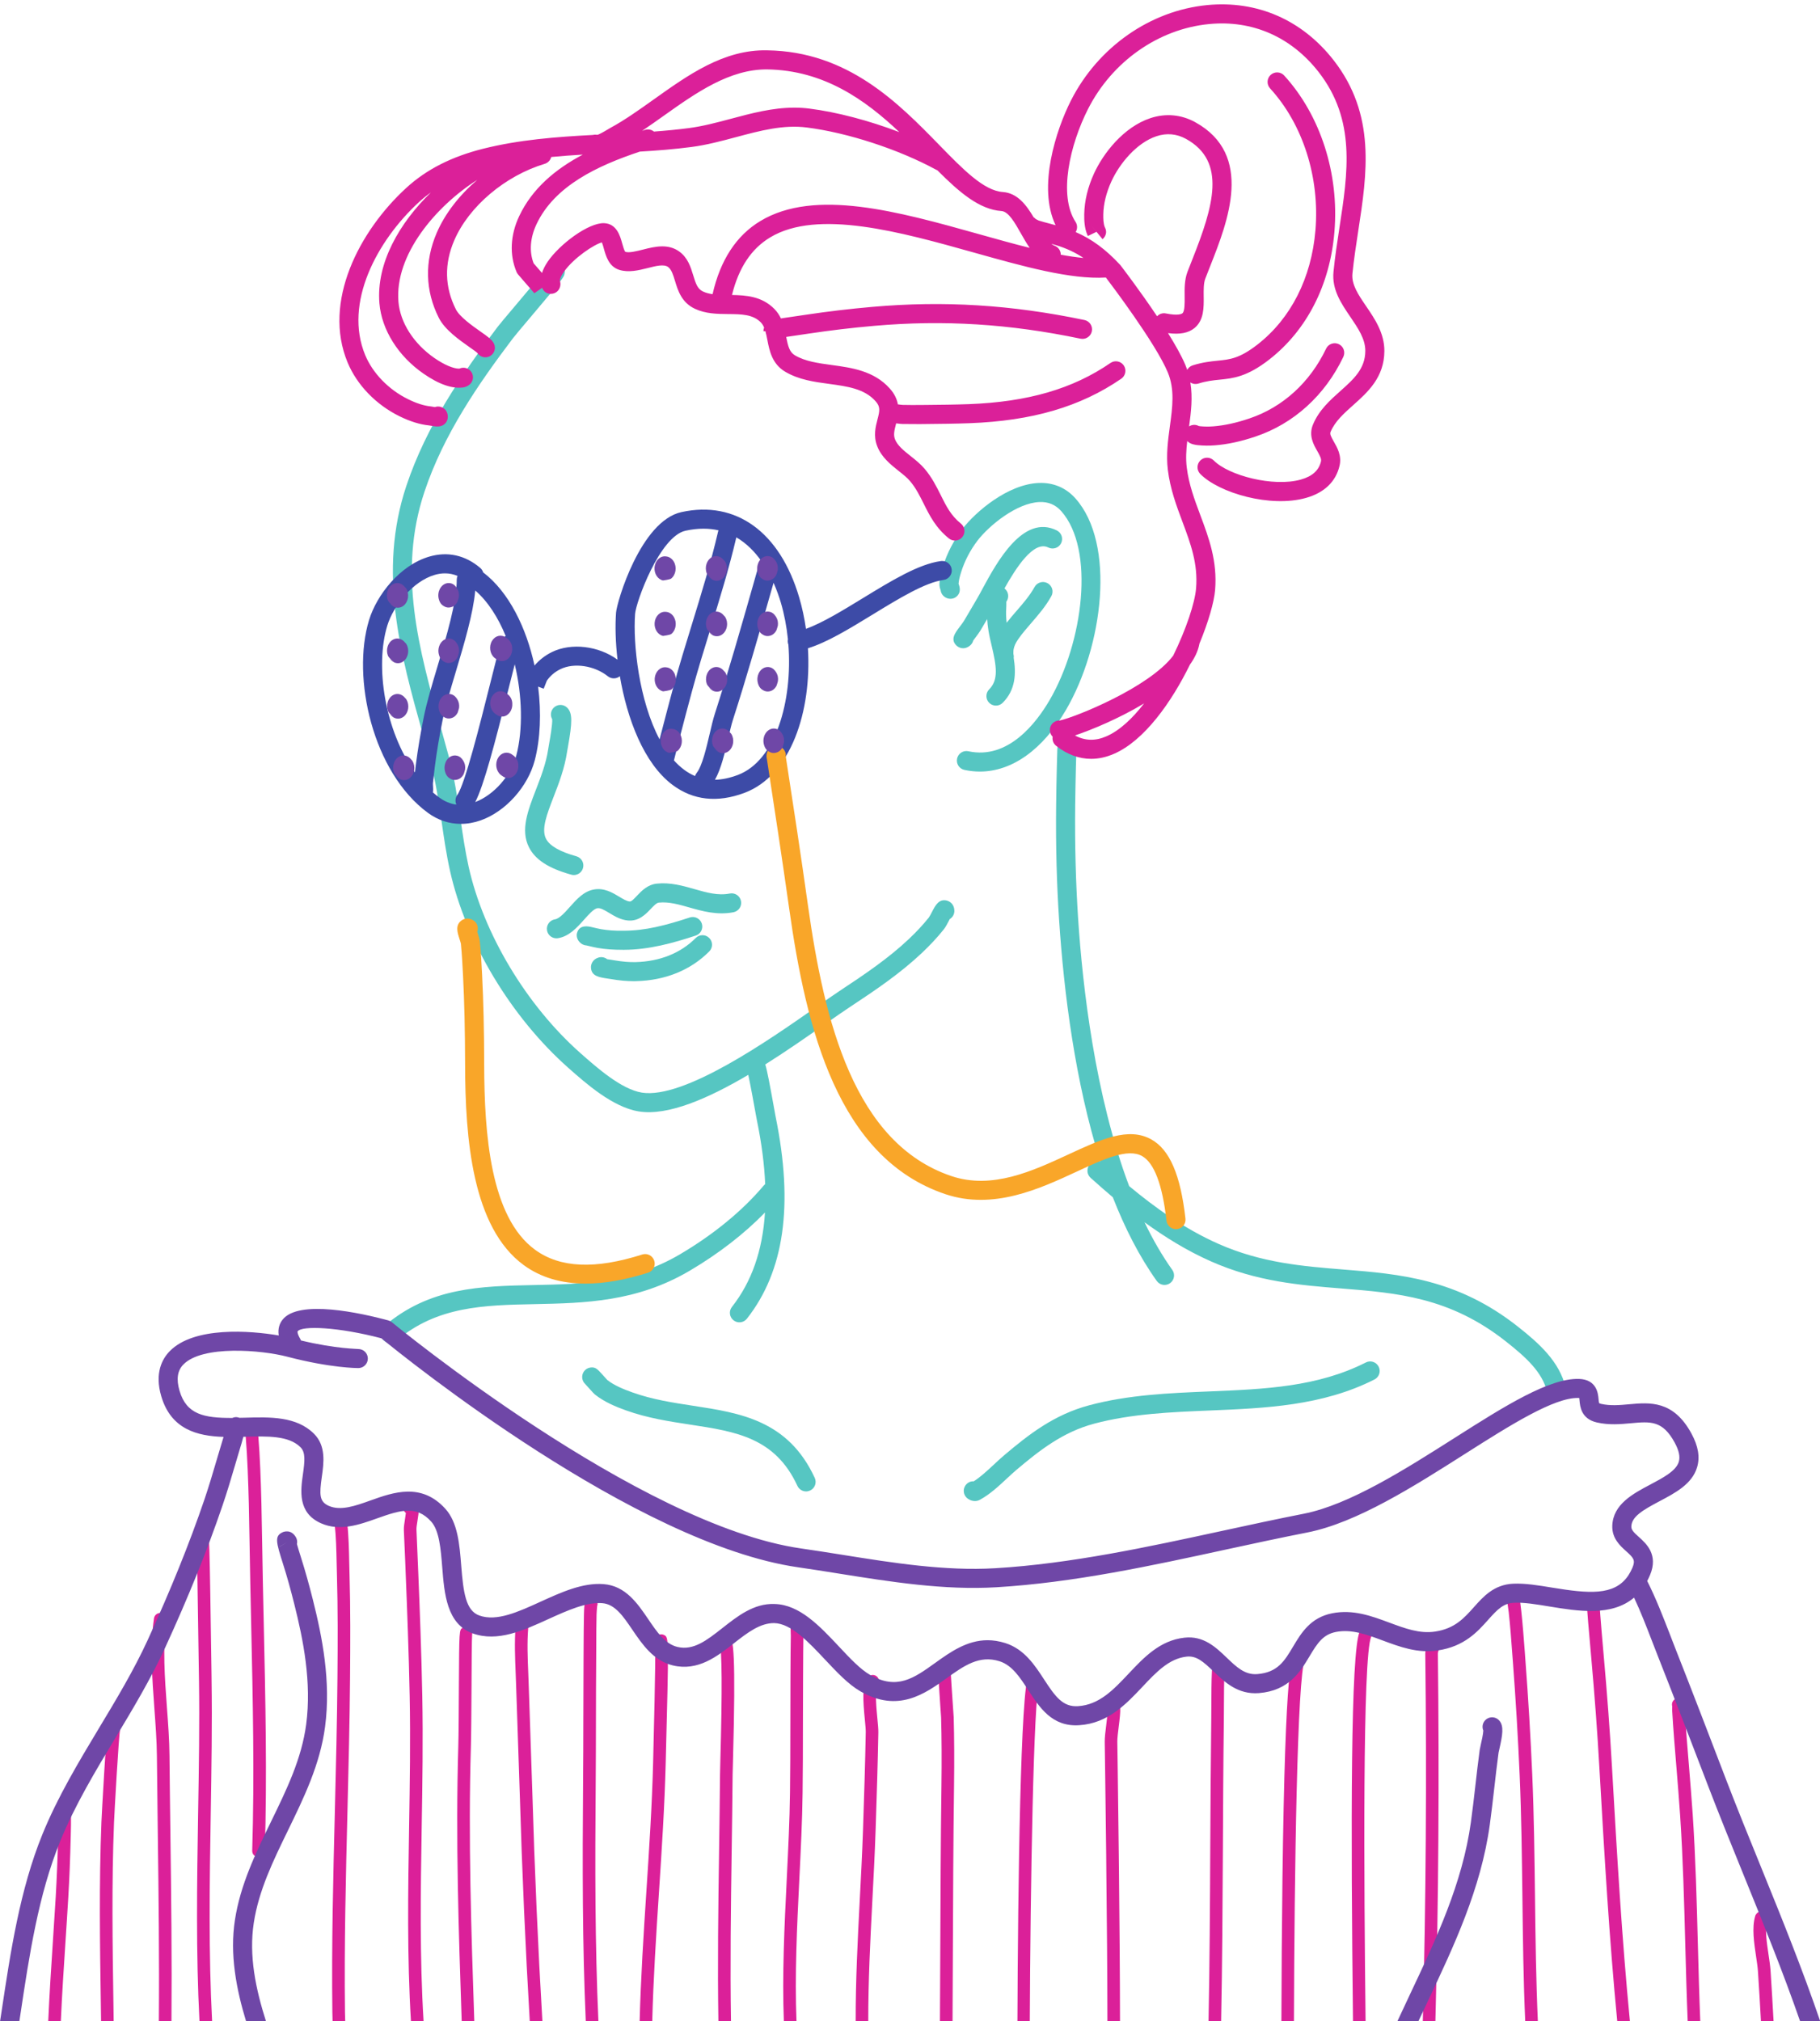 <?xml version="1.0" encoding="UTF-8"?><svg xmlns="http://www.w3.org/2000/svg" xmlns:xlink="http://www.w3.org/1999/xlink" height="232.0" preserveAspectRatio="xMidYMid meet" version="1.0" viewBox="0.0 -0.5 208.9 232.0" width="208.9" zoomAndPan="magnify"><defs><clipPath id="a"><path d="M 5 162 L 204 162 L 204 231.539 L 5 231.539 Z M 5 162"/></clipPath><clipPath id="b"><path d="M 0 149 L 208.941 149 L 208.941 231.539 L 0 231.539 Z M 0 149"/></clipPath></defs><g><g id="change1_1"><path d="M 114.312 80.488 C 114.031 80.488 113.754 80.383 113.539 80.168 C 113.113 79.742 113.113 79.047 113.539 78.621 C 114.645 77.516 114.367 75.918 113.82 73.605 C 113.68 73.02 113.539 72.41 113.449 71.836 C 113.379 71.387 113.332 70.965 113.309 70.555 C 113.047 71.004 112.789 71.449 112.52 71.891 C 112.395 72.102 112.133 72.453 111.887 72.777 C 111.824 72.863 111.762 72.945 111.707 73.02 C 111.652 73.242 111.523 73.449 111.328 73.605 C 110.66 74.137 110.043 73.848 109.781 73.594 C 109.062 72.895 109.609 72.164 110.141 71.461 C 110.332 71.203 110.547 70.93 110.645 70.762 C 110.941 70.27 111.227 69.777 111.516 69.285 C 111.738 68.902 111.961 68.52 112.188 68.137 C 112.352 67.859 112.551 67.492 112.777 67.066 C 114.406 64.055 117.441 58.449 121.305 60.383 C 121.844 60.652 122.062 61.309 121.793 61.852 C 121.523 62.391 120.867 62.609 120.324 62.34 C 118.641 61.496 116.594 64.715 115.297 67.031 C 115.352 67.078 115.406 67.133 115.457 67.195 C 115.797 67.59 115.805 68.16 115.508 68.562 C 115.508 68.629 115.508 68.699 115.508 68.766 C 115.508 68.969 115.508 69.156 115.496 69.289 C 115.457 69.809 115.473 70.363 115.543 70.98 C 115.93 70.48 116.332 70.016 116.727 69.562 C 117.488 68.684 118.203 67.855 118.754 66.863 C 119.051 66.336 119.715 66.145 120.242 66.438 C 120.773 66.73 120.965 67.395 120.672 67.926 C 120.008 69.117 119.18 70.07 118.379 70.996 C 117.844 71.613 117.34 72.195 116.887 72.84 C 116.582 73.27 116.402 73.664 116.336 74.051 C 116.32 74.133 116.316 74.359 116.316 74.539 C 116.359 74.688 116.375 74.844 116.352 75.008 C 116.637 76.785 116.586 78.672 115.086 80.168 C 114.875 80.383 114.594 80.488 114.312 80.488 Z M 112.461 88.059 C 111.875 88.059 111.285 87.992 110.695 87.867 C 110.102 87.738 109.727 87.156 109.855 86.566 C 109.984 85.977 110.562 85.598 111.156 85.727 C 115.715 86.715 118.949 82.473 120.473 79.859 C 124.332 73.242 125.719 62.555 121.801 58.156 C 121.145 57.422 120.328 57.086 119.32 57.121 C 116.691 57.223 113.516 59.828 112.195 61.555 C 111.355 62.66 110.719 63.887 110.309 65.195 C 110.195 65.562 110.059 66.031 110.023 66.496 C 110.035 66.535 110.051 66.578 110.062 66.613 C 110.41 67.57 109.801 67.992 109.605 68.102 C 109.133 68.359 108.516 68.211 108.184 67.781 C 108.059 67.617 107.988 67.43 107.965 67.242 C 107.875 66.973 107.816 66.754 107.828 66.516 C 107.863 65.758 108.055 65.062 108.223 64.535 C 108.711 62.984 109.461 61.535 110.453 60.23 C 111.961 58.254 115.676 55.07 119.238 54.934 C 120.891 54.867 122.348 55.48 123.434 56.699 C 128.094 61.926 126.609 73.684 122.363 80.965 C 119.688 85.555 116.152 88.059 112.461 88.059 Z M 44.797 153.641 C 44.488 153.641 44.18 153.512 43.965 153.258 C 43.57 152.797 43.625 152.109 44.086 151.715 C 49.312 147.242 55.145 147.121 61.316 146.992 C 66.789 146.883 72.449 146.766 78.047 143.465 C 81.887 141.203 85.203 138.484 87.637 135.598 C 87.695 135.527 87.758 135.469 87.828 135.418 C 87.734 133.172 87.422 130.746 86.887 128.133 C 86.863 128.027 86.805 127.703 86.723 127.254 C 86.562 126.363 86.141 124.027 85.887 122.867 C 81.348 125.547 76.688 127.609 73.324 127.066 C 70.34 126.586 67.273 123.871 65.242 122.074 C 58.652 116.238 53.473 107.602 51.656 99.469 C 51.234 97.578 50.957 95.66 50.688 93.809 C 50.355 91.523 50.012 89.16 49.398 86.898 C 49.113 85.844 48.82 84.797 48.527 83.746 C 45.977 74.609 43.34 65.164 46.641 55.266 C 48.938 48.367 53.035 42.418 57.117 37.016 C 57.355 36.703 58.051 35.879 59.164 34.562 C 60.383 33.117 62.406 30.727 62.734 30.234 C 62.941 29.781 63.441 29.516 63.953 29.625 C 64.543 29.75 64.922 30.332 64.797 30.922 C 64.715 31.316 64.695 31.41 60.836 35.973 C 59.93 37.043 59.078 38.055 58.863 38.34 C 54.895 43.59 50.914 49.359 48.715 55.957 C 45.629 65.219 48.059 73.934 50.637 83.156 C 50.93 84.211 51.227 85.266 51.512 86.328 C 52.16 88.715 52.512 91.145 52.852 93.492 C 53.117 95.309 53.391 97.184 53.793 98.992 C 55.512 106.695 60.43 114.891 66.629 120.379 C 68.535 122.062 71.316 124.523 73.672 124.906 C 78.527 125.672 88.27 118.871 93.5 115.211 C 94.602 114.445 95.566 113.77 96.344 113.254 C 99.332 111.281 101.996 109.473 104.332 107.266 C 105.219 106.426 105.965 105.621 106.613 104.809 C 106.691 104.711 106.879 104.352 106.988 104.137 C 107.371 103.402 107.77 102.645 108.672 102.863 C 109.074 102.965 109.543 103.332 109.543 104.055 C 109.543 104.453 109.328 104.801 109.008 104.992 C 108.984 105.043 108.961 105.094 108.934 105.145 C 108.727 105.539 108.535 105.91 108.324 106.172 C 107.613 107.066 106.797 107.945 105.836 108.855 C 103.371 111.184 100.625 113.055 97.551 115.082 C 96.785 115.586 95.836 116.25 94.758 117.004 C 92.711 118.438 90.328 120.105 87.84 121.672 C 88.066 122.414 88.336 123.863 88.879 126.863 C 88.957 127.289 89.012 127.594 89.031 127.695 C 91.098 137.824 90.02 145.398 85.73 150.855 C 85.359 151.328 84.672 151.414 84.195 151.039 C 83.719 150.668 83.637 149.977 84.012 149.504 C 86.273 146.625 87.531 143.039 87.805 138.668 C 85.422 141.117 82.469 143.402 79.16 145.352 C 73.066 148.941 67.117 149.062 61.363 149.184 C 55.59 149.301 50.141 149.414 45.508 153.379 C 45.301 153.555 45.047 153.641 44.797 153.641 Z M 178.648 160.133 C 178.152 160.133 177.703 159.793 177.586 159.289 C 177.035 156.941 175.043 155.203 172.871 153.484 C 166.43 148.387 160.383 147.902 153.977 147.387 C 149.203 147.004 144.262 146.609 138.988 144.273 C 136.223 143.051 133.672 141.461 131.371 139.789 C 132.316 141.754 133.375 143.598 134.555 145.254 C 134.906 145.742 134.793 146.426 134.301 146.777 C 133.809 147.129 133.125 147.016 132.773 146.523 C 130.77 143.719 129.109 140.445 127.73 136.918 C 126.883 136.203 126.09 135.5 125.348 134.836 C 124.48 134.172 124.93 133.367 124.98 133.277 C 125.254 132.824 125.805 132.637 126.289 132.809 C 123.398 123.672 122.113 113.418 121.566 105.121 C 121.285 100.898 121.172 96.461 121.223 91.926 C 121.238 90.438 121.266 88.949 121.305 87.461 L 121.344 86.086 C 121.352 85.738 121.359 85.43 121.387 85.164 C 121.383 85.148 121.383 85.133 121.383 85.113 L 121.391 85.113 C 121.469 84.363 121.684 83.961 122.449 83.941 C 123.027 83.945 123.523 84.379 123.566 84.965 C 123.57 85.031 123.566 85.098 123.562 85.16 C 123.547 85.492 123.504 87.168 123.492 87.516 C 123.457 88.996 123.426 90.473 123.41 91.949 C 123.359 96.43 123.477 100.812 123.75 104.977 C 124.262 112.695 125.676 125.23 129.605 135.637 C 132.555 138.094 135.969 140.547 139.871 142.273 C 144.809 144.457 149.559 144.836 154.152 145.207 C 160.602 145.723 167.266 146.258 174.23 151.77 C 176.617 153.656 179.008 155.758 179.715 158.793 C 179.852 159.379 179.488 159.969 178.898 160.105 C 178.816 160.125 178.73 160.133 178.648 160.133 Z M 92.523 170.68 C 92.109 170.68 91.715 170.441 91.527 170.043 C 88.973 164.504 84.465 163.812 79.246 163.016 C 76.828 162.648 74.328 162.266 71.852 161.379 C 70.715 160.973 69.406 160.441 68.293 159.562 C 68.188 159.477 68.105 159.391 67.469 158.684 C 67.332 158.527 67.211 158.395 67.156 158.336 C 66.992 158.176 66.875 157.965 66.836 157.723 C 66.738 157.129 67.141 156.562 67.734 156.465 C 68.336 156.367 68.59 156.652 69.102 157.223 C 69.34 157.484 69.625 157.809 69.719 157.902 C 70.516 158.527 71.621 158.973 72.59 159.316 C 74.867 160.133 77.262 160.5 79.578 160.852 C 84.93 161.672 90.469 162.516 93.516 169.125 C 93.77 169.676 93.531 170.324 92.98 170.578 C 92.832 170.645 92.676 170.68 92.523 170.68 Z M 111.902 171.785 C 111.488 171.785 111.121 171.574 110.934 171.387 C 110.598 171.043 110.52 170.512 110.754 170.09 C 110.953 169.723 111.352 169.488 111.762 169.52 C 112.539 169.031 113.301 168.316 114.047 167.625 C 114.445 167.25 114.844 166.883 115.238 166.547 C 118.094 164.129 120.988 161.871 125.004 160.797 C 129.52 159.586 134.234 159.391 138.793 159.203 C 145.184 158.941 151.223 158.691 156.773 155.879 C 157.312 155.605 157.969 155.82 158.242 156.359 C 158.516 156.898 158.301 157.559 157.762 157.832 C 151.789 160.859 145.227 161.129 138.883 161.391 C 134.441 161.574 129.852 161.762 125.566 162.91 C 121.992 163.867 119.312 165.969 116.652 168.219 C 116.285 168.531 115.914 168.875 115.539 169.227 C 114.586 170.113 113.602 171.031 112.449 171.652 C 112.266 171.746 112.082 171.785 111.902 171.785" fill="#56c6c2"/></g><g id="change2_2"><path d="M 91.18 11.855 C 91.742 11.855 92.305 11.887 92.879 11.961 C 96.074 12.363 99.777 13.348 103.227 14.664 C 99.363 11.012 94.594 7.551 88.023 7.465 C 83.762 7.445 79.938 10.117 76.258 12.734 C 75.418 13.332 74.562 13.938 73.703 14.516 C 73.816 14.477 73.93 14.441 74.043 14.406 C 74.406 14.293 74.785 14.379 75.059 14.602 C 76.414 14.5 77.762 14.375 79.086 14.199 C 80.676 13.992 82.238 13.574 83.895 13.133 C 86.25 12.504 88.668 11.855 91.18 11.855 Z M 121.754 28.734 C 122.664 28.902 123.539 29.031 124.363 29.109 C 123.41 28.469 122.402 28.004 121.242 27.648 C 121.055 27.59 120.863 27.535 120.672 27.484 C 120.793 27.578 120.91 27.652 121.031 27.695 C 121.48 27.855 121.758 28.281 121.754 28.734 Z M 76.016 27.777 C 76.68 27.777 77.348 27.926 77.957 28.363 C 78.953 29.082 79.277 30.152 79.566 31.094 C 79.867 32.09 80.07 32.664 80.688 32.957 C 81.02 33.113 81.391 33.207 81.789 33.266 C 82.672 29.355 84.516 26.531 87.273 24.871 C 93.535 21.094 103.117 23.781 112.379 26.379 C 114.375 26.938 116.328 27.488 118.188 27.949 C 117.828 27.434 117.504 26.863 117.184 26.301 C 116.484 25.059 115.758 23.777 114.949 23.723 C 112.398 23.543 110.105 21.566 107.598 19.051 C 107.551 19.031 107.504 19.012 107.457 18.984 C 103.117 16.629 97.289 14.727 92.602 14.133 C 89.906 13.789 87.262 14.496 84.461 15.246 C 82.809 15.688 81.102 16.145 79.371 16.371 C 77.406 16.629 75.414 16.785 73.438 16.902 C 68.594 18.516 63.652 20.828 61.578 25.238 C 60.844 26.797 60.73 28.383 61.25 29.723 C 61.387 29.883 61.648 30.18 61.926 30.5 C 62.027 30.617 62.121 30.727 62.211 30.828 C 62.344 30.414 62.562 29.977 62.871 29.523 C 64.242 27.52 67.547 25.051 69.336 25.113 C 70.789 25.172 71.18 26.59 71.414 27.434 C 71.504 27.754 71.652 28.293 71.777 28.406 C 72.227 28.543 73.027 28.34 73.805 28.145 C 74.484 27.973 75.25 27.777 76.016 27.777 Z M 123.383 83.914 C 124.535 84.535 125.723 84.566 126.984 84.016 C 128.504 83.359 129.98 81.969 131.32 80.234 C 128.473 81.953 125.332 83.258 123.383 83.914 Z M 125.242 86.598 C 123.844 86.598 122.488 86.098 121.227 85.105 C 120.898 84.848 120.758 84.441 120.824 84.059 C 120.637 83.867 120.516 83.617 120.504 83.344 C 120.473 82.738 120.934 82.227 121.539 82.195 C 121.574 82.191 121.613 82.191 121.648 82.195 C 123.34 81.84 131.852 78.449 134.66 74.754 C 136.16 71.691 137.148 68.684 137.285 67.039 C 137.523 64.207 136.652 61.875 135.727 59.402 C 135.031 57.543 134.312 55.621 134.043 53.41 C 133.836 51.691 134.062 50.023 134.281 48.414 C 134.578 46.238 134.855 44.188 134.035 42.23 C 132.633 38.879 127.488 32.086 126.934 31.355 C 122.871 31.594 117.48 30.086 111.789 28.488 C 103.379 26.129 93.848 23.461 88.402 26.746 C 86.23 28.055 84.793 30.223 84.016 33.359 C 85.656 33.387 87.453 33.512 88.879 34.957 C 89.211 35.297 89.453 35.664 89.637 36.051 C 89.719 36.035 89.805 36.02 89.895 36.008 L 90.91 35.859 C 91.422 35.785 91.938 35.711 92.449 35.633 C 94.965 35.254 97.555 34.945 100.156 34.719 C 108.363 34 116.09 34.48 124.473 36.23 C 125.066 36.355 125.445 36.934 125.32 37.527 C 125.199 38.117 124.617 38.496 124.027 38.375 C 115.859 36.668 108.336 36.199 100.348 36.898 C 97.793 37.121 95.246 37.426 92.777 37.797 C 92.262 37.875 91.742 37.949 91.223 38.027 L 90.238 38.172 C 90.449 39.234 90.617 39.91 91.234 40.277 C 92.414 40.98 93.906 41.184 95.488 41.398 C 97.746 41.707 100.301 42.055 102.117 44.078 C 102.684 44.707 102.953 45.324 103.059 45.91 C 103.117 45.918 103.176 45.926 103.234 45.934 C 103.379 45.949 103.52 45.973 103.613 45.973 C 104.254 45.984 104.891 45.992 105.531 45.984 L 106.258 45.977 C 107.879 45.965 109.559 45.945 111.199 45.887 C 117.973 45.633 123.141 44.133 127.461 41.16 C 127.961 40.816 128.641 40.945 128.984 41.441 C 129.324 41.941 129.199 42.621 128.703 42.965 C 124.023 46.18 118.484 47.805 111.281 48.074 C 109.609 48.137 107.914 48.152 106.277 48.168 L 105.555 48.176 C 104.891 48.18 104.23 48.176 103.566 48.164 C 103.422 48.16 103.188 48.133 102.953 48.102 C 102.922 48.098 102.891 48.094 102.863 48.09 C 102.855 48.121 102.844 48.156 102.836 48.188 C 102.645 48.93 102.535 49.406 102.723 49.906 C 103 50.633 103.738 51.223 104.52 51.844 C 105.082 52.289 105.66 52.754 106.137 53.316 C 106.973 54.309 107.484 55.336 107.977 56.324 C 108.605 57.586 109.148 58.68 110.293 59.598 C 110.762 59.973 110.84 60.664 110.461 61.137 C 110.086 61.605 109.395 61.684 108.922 61.305 C 107.402 60.086 106.699 58.668 106.016 57.301 C 105.559 56.387 105.129 55.52 104.461 54.727 C 104.129 54.328 103.656 53.953 103.156 53.559 C 102.223 52.812 101.164 51.973 100.676 50.684 C 100.23 49.508 100.504 48.469 100.719 47.637 C 100.984 46.621 101.066 46.184 100.488 45.539 C 99.211 44.113 97.258 43.848 95.195 43.566 C 93.465 43.336 91.68 43.09 90.117 42.16 C 88.613 41.266 88.316 39.742 88.078 38.52 C 88.008 38.16 87.941 37.82 87.852 37.516 L 87.625 37.512 C 87.625 37.363 87.652 37.227 87.707 37.102 C 87.609 36.867 87.484 36.664 87.32 36.496 C 86.41 35.574 85.105 35.559 83.594 35.547 C 82.316 35.535 80.988 35.52 79.754 34.938 C 78.227 34.219 77.809 32.84 77.473 31.73 C 77.258 31.031 77.074 30.426 76.68 30.141 C 76.199 29.797 75.297 30.023 74.344 30.266 C 73.316 30.523 72.152 30.816 71.066 30.469 C 69.879 30.086 69.547 28.891 69.305 28.02 C 69.246 27.805 69.164 27.508 69.086 27.324 C 68.227 27.535 65.859 29.082 64.719 30.707 C 64.27 31.344 64.246 31.676 64.266 31.73 C 64.457 32.289 64.191 32.934 63.641 33.148 C 63.094 33.359 62.492 33.145 62.258 32.605 C 62.25 32.582 62.242 32.562 62.23 32.539 L 61.262 32.012 L 62.223 32.535 L 61.328 33.16 C 61.215 33.012 60.719 32.445 60.277 31.941 C 59.371 30.902 59.371 30.902 59.293 30.719 C 58.461 28.762 58.566 26.484 59.594 24.305 C 61.109 21.098 63.797 18.887 66.895 17.246 C 65.688 17.32 64.477 17.402 63.27 17.52 C 63.18 17.879 62.906 18.188 62.52 18.305 C 57.984 19.668 53.809 23.199 52.137 27.094 C 50.977 29.793 51.039 32.453 52.324 35.004 C 52.762 35.867 54.195 36.879 55.141 37.547 C 56.004 38.152 56.477 38.484 56.695 38.941 C 56.961 39.484 56.73 40.137 56.188 40.402 C 55.684 40.645 55.086 40.469 54.793 40.012 C 54.648 39.875 54.227 39.578 53.879 39.336 C 52.688 38.496 51.055 37.344 50.371 35.988 C 48.801 32.879 48.715 29.504 50.125 26.23 C 51.078 24.012 52.727 21.898 54.777 20.148 C 50.035 23.16 45.277 28.75 45.734 34.141 C 45.934 36.527 47.477 38.938 49.852 40.586 C 51.023 41.395 52.066 41.824 52.727 41.812 C 52.75 41.801 52.773 41.789 52.797 41.781 C 53.188 41.633 53.641 41.719 53.941 42.004 C 54.246 42.293 54.363 42.727 54.238 43.125 C 54.023 43.824 53.25 43.953 53.219 43.961 C 51.953 44.16 50.398 43.629 48.605 42.383 C 45.699 40.367 43.809 37.355 43.551 34.324 C 43.16 29.691 45.875 25.062 49.461 21.586 C 48.984 21.926 48.535 22.289 48.109 22.68 C 43.246 27.137 39.441 34.301 41.918 40.258 C 42.785 42.344 44.625 44.238 46.844 45.32 C 47.809 45.797 48.688 46.074 49.457 46.148 C 49.562 46.16 49.715 46.188 49.879 46.219 C 49.891 46.219 49.906 46.223 49.918 46.223 C 50.344 46.07 50.84 46.195 51.145 46.566 C 51.43 46.926 51.488 47.5 51.254 47.895 C 50.824 48.617 50.016 48.469 49.477 48.367 C 49.387 48.352 49.301 48.336 49.242 48.328 C 48.211 48.227 47.078 47.875 45.879 47.289 C 43.16 45.957 40.977 43.699 39.895 41.098 C 37.016 34.16 41.203 26.039 46.633 21.066 C 48.938 18.953 51.82 17.484 55.445 16.574 C 59.594 15.531 63.871 15.211 68.062 14.988 C 68.211 14.949 68.363 14.945 68.516 14.969 C 68.555 14.965 68.59 14.965 68.629 14.961 C 68.82 14.887 69.172 14.711 69.832 14.312 C 69.941 14.246 70.027 14.195 70.074 14.172 C 71.699 13.289 73.297 12.152 74.988 10.949 C 78.953 8.129 83.059 5.164 88.051 5.277 C 97.328 5.398 103.125 11.344 107.785 16.117 C 110.539 18.945 112.922 21.387 115.102 21.539 C 116.777 21.656 117.797 23.02 118.641 24.441 C 118.734 24.496 118.816 24.562 118.891 24.645 C 119.004 24.707 119.141 24.777 119.219 24.812 C 119.66 24.949 120.098 25.066 120.535 25.18 C 120.746 25.234 120.953 25.289 121.16 25.348 C 119.066 20.969 121.223 14.391 122.93 11.023 C 126.035 4.906 132.027 0.715 138.57 0.082 C 144.297 -0.469 149.453 1.777 153.074 6.414 C 157.949 12.664 156.91 19.438 155.902 25.988 C 155.656 27.598 155.398 29.266 155.234 30.902 C 155.109 32.152 155.895 33.309 156.805 34.645 C 157.793 36.09 158.906 37.73 158.898 39.789 C 158.883 42.816 156.992 44.508 155.32 46 C 154.238 46.965 153.219 47.875 152.723 49.074 C 152.629 49.305 152.73 49.547 153.102 50.199 C 153.492 50.879 154.023 51.809 153.754 52.953 C 153.332 54.781 152 56.059 149.902 56.648 C 145.816 57.801 139.922 56.086 137.766 53.898 C 137.34 53.465 137.348 52.773 137.777 52.348 C 138.207 51.926 138.898 51.93 139.324 52.359 C 141.004 54.066 146.145 55.434 149.309 54.543 C 150.629 54.172 151.383 53.488 151.621 52.461 C 151.691 52.164 151.508 51.82 151.203 51.281 C 150.773 50.531 150.184 49.5 150.699 48.242 C 151.387 46.578 152.645 45.453 153.863 44.367 C 155.383 43.008 156.699 41.832 156.711 39.777 C 156.715 38.402 155.879 37.176 154.996 35.875 C 153.941 34.328 152.852 32.727 153.059 30.684 C 153.227 28.988 153.488 27.293 153.738 25.656 C 154.719 19.285 155.641 13.266 151.348 7.762 C 148.203 3.734 143.746 1.777 138.777 2.262 C 132.977 2.82 127.652 6.559 124.883 12.012 C 122.801 16.117 121.465 21.918 123.449 24.965 C 123.688 25.332 123.68 25.785 123.465 26.137 C 125.332 26.945 126.914 28.121 128.555 29.883 C 128.578 29.906 128.602 29.934 128.621 29.961 C 128.766 30.148 130.832 32.848 132.809 35.801 C 133.059 35.531 133.438 35.395 133.824 35.477 C 135.223 35.758 135.629 35.531 135.719 35.457 C 135.992 35.23 135.98 34.305 135.973 33.559 C 135.961 32.652 135.949 31.629 136.297 30.703 C 136.477 30.234 136.672 29.742 136.875 29.23 C 139.254 23.219 140.836 18.035 136.129 15.441 C 135.055 14.852 133.91 14.746 132.734 15.137 C 130.453 15.895 128.488 18.293 127.559 20.336 C 126.977 21.609 126.656 22.914 126.637 24.113 C 126.629 24.613 126.645 25.18 126.812 25.582 C 127.23 26.363 126.621 26.895 126.551 26.953 L 125.164 25.258 L 125.855 26.109 L 124.871 26.586 C 124.859 26.559 124.805 26.453 124.797 26.43 C 124.469 25.656 124.438 24.809 124.449 24.074 C 124.477 22.555 124.852 20.992 125.566 19.426 C 126.613 17.133 128.938 14.09 132.047 13.059 C 133.797 12.48 135.578 12.641 137.184 13.523 C 143.965 17.258 140.922 24.945 138.91 30.035 C 138.711 30.535 138.52 31.02 138.344 31.48 C 138.141 32.016 138.152 32.785 138.16 33.531 C 138.176 34.805 138.191 36.246 137.117 37.141 C 136.414 37.723 135.43 37.914 134.066 37.734 C 134.898 39.07 135.625 40.359 136.055 41.383 C 136.133 41.57 136.207 41.762 136.27 41.949 C 136.402 41.711 136.621 41.52 136.898 41.434 C 138.051 41.074 138.965 40.98 139.773 40.898 C 141.176 40.758 142.281 40.648 144.348 39.035 C 148.168 36.055 150.527 31.402 150.984 25.945 C 151.496 19.859 149.551 13.766 145.781 9.645 C 145.371 9.195 145.402 8.508 145.848 8.098 C 146.297 7.688 146.988 7.719 147.395 8.164 C 151.57 12.73 153.727 19.445 153.164 26.129 C 152.656 32.203 150.004 37.398 145.691 40.762 C 143.129 42.762 141.535 42.922 139.992 43.078 C 139.223 43.156 138.492 43.23 137.555 43.523 C 137.227 43.625 136.891 43.566 136.629 43.395 C 136.914 45.109 136.711 46.797 136.484 48.441 C 136.527 48.414 136.574 48.391 136.621 48.367 C 136.941 48.219 137.301 48.238 137.59 48.395 C 137.664 48.406 137.734 48.418 137.758 48.422 C 138.238 48.469 138.762 48.477 139.277 48.434 C 140.551 48.332 141.898 48.039 143.402 47.531 C 147.23 46.246 150.359 43.398 152.211 39.516 C 152.469 38.973 153.121 38.742 153.668 39 C 154.215 39.262 154.445 39.914 154.188 40.461 C 152.078 44.883 148.496 48.133 144.098 49.609 C 142.426 50.172 140.906 50.5 139.453 50.613 C 138.805 50.668 138.148 50.66 137.504 50.594 C 137.227 50.566 136.629 50.504 136.27 50.121 C 136.152 51.152 136.094 52.152 136.215 53.145 C 136.453 55.098 137.098 56.816 137.777 58.637 C 138.746 61.223 139.746 63.902 139.469 67.223 C 139.352 68.605 138.707 70.875 137.668 73.383 C 137.668 73.402 137.664 73.422 137.66 73.438 C 137.504 74.242 137.121 75.027 136.582 75.781 C 134.465 80.094 131.355 84.504 127.859 86.023 C 126.98 86.406 126.105 86.598 125.242 86.598" fill="#db2099"/></g><g id="change3_1"><path d="M 80.746 60.18 C 80.102 60.18 79.414 60.254 78.684 60.414 C 75.715 61.066 72.992 68.613 72.895 69.965 C 72.645 73.395 73.336 79.906 75.707 84.363 C 75.715 84.336 75.723 84.305 75.73 84.273 L 75.879 83.699 C 76.348 81.895 76.816 80.09 77.305 78.289 C 77.961 75.883 78.711 73.445 79.438 71.09 C 80.504 67.625 81.605 64.047 82.422 60.512 C 82.434 60.461 82.449 60.414 82.465 60.367 C 81.93 60.246 81.355 60.18 80.746 60.18 Z M 51.074 65.309 C 50.688 65.309 50.293 65.367 49.891 65.484 C 47.379 66.219 45.156 69.016 44.457 71.297 C 43.016 76 44.191 83.375 47.625 88.156 C 47.664 87.828 47.703 87.504 47.742 87.18 C 47.965 85.457 48.27 83.641 48.645 81.781 C 48.984 80.102 49.586 78.086 50.227 75.949 C 51.258 72.504 52.426 68.602 52.426 66.035 C 52.426 65.879 52.457 65.734 52.516 65.602 C 52.051 65.406 51.57 65.309 51.074 65.309 Z M 77.355 86.777 C 77.715 87.176 78.098 87.527 78.504 87.836 C 78.914 88.141 79.336 88.387 79.777 88.57 C 79.816 88.441 79.879 88.316 79.973 88.199 C 80.594 87.426 81.094 85.277 81.461 83.707 C 81.656 82.863 81.844 82.07 82.039 81.457 C 83.617 76.559 85.055 71.508 86.449 66.621 L 87.066 64.449 C 87.129 64.234 87.25 64.055 87.406 63.922 C 86.656 62.855 85.707 61.867 84.516 61.176 C 83.684 64.73 82.59 68.289 81.531 71.73 C 80.809 74.07 80.062 76.492 79.418 78.867 C 78.93 80.656 78.465 82.453 77.996 84.25 L 77.848 84.82 C 77.68 85.473 77.512 86.125 77.355 86.777 Z M 88.789 66.391 L 88.551 67.223 C 87.156 72.125 85.711 77.195 84.121 82.129 C 83.953 82.652 83.777 83.406 83.594 84.203 C 83.203 85.887 82.766 87.762 82.062 89 C 82.883 88.98 83.75 88.797 84.676 88.453 C 89.035 86.82 90.988 79.977 90.492 73.484 C 90.465 73.422 90.445 73.352 90.434 73.277 C 90.406 73.137 90.41 73 90.438 72.867 C 90.289 71.422 90.02 70.004 89.629 68.676 C 89.441 68.043 89.168 67.242 88.789 66.391 Z M 59.082 75.746 C 58.848 76.641 58.586 77.695 58.301 78.832 C 56.789 84.848 55.535 89.668 54.547 91.559 C 56.684 90.75 58.66 88.516 59.266 86.203 C 60.035 83.242 59.953 79.352 59.082 75.746 Z M 49.688 90.453 C 49.926 90.656 50.168 90.852 50.418 91.035 C 51.039 91.488 51.695 91.762 52.383 91.848 C 52.223 91.5 52.25 91.074 52.488 90.742 C 53.355 89.551 55.121 82.508 56.176 78.301 C 56.723 76.117 57.195 74.234 57.523 73.137 C 57.609 72.855 57.801 72.629 58.043 72.496 C 57.18 70.387 56.012 68.543 54.551 67.277 C 54.297 69.988 53.293 73.332 52.324 76.578 C 51.699 78.664 51.109 80.633 50.789 82.215 C 50.426 84.023 50.129 85.789 49.914 87.461 C 49.832 88.102 49.762 88.742 49.691 89.387 C 49.684 89.504 49.695 89.617 49.699 89.727 C 49.715 89.941 49.727 90.199 49.688 90.453 Z M 52.898 94.062 C 51.559 94.062 50.266 93.637 49.125 92.801 C 42.789 88.164 40.332 77.285 42.363 70.656 C 43.242 67.789 45.902 64.371 49.277 63.383 C 51.383 62.77 53.402 63.219 55.117 64.68 C 55.285 64.82 55.398 65 55.457 65.195 C 58.414 67.445 60.406 71.535 61.352 75.887 C 61.898 75.246 62.586 74.715 63.367 74.332 C 65.594 73.254 68.695 73.629 70.879 75.215 C 70.648 73.227 70.598 71.352 70.711 69.805 C 70.801 68.594 73.523 59.305 78.215 58.277 C 84.465 56.902 89.516 60.559 91.727 68.055 C 92.07 69.219 92.332 70.438 92.508 71.676 C 94.391 71 96.742 69.559 99.031 68.16 C 102.332 66.141 105.449 64.238 108.004 63.895 C 108.609 63.82 109.156 64.238 109.234 64.836 C 109.312 65.434 108.895 65.984 108.293 66.066 C 106.195 66.344 103.133 68.219 100.176 70.027 C 97.492 71.668 94.938 73.23 92.734 73.906 C 93.172 81.121 90.805 88.496 85.445 90.504 C 82.332 91.664 79.555 91.355 77.191 89.586 C 73.887 87.113 71.977 81.977 71.148 77.113 C 70.758 77.434 70.18 77.449 69.77 77.121 C 68.23 75.891 65.895 75.539 64.328 76.301 C 63.68 76.617 63.141 77.078 62.762 77.637 C 62.738 77.703 62.453 78.414 62.406 78.547 L 61.766 78.309 C 62.145 81.309 62.023 84.293 61.383 86.754 C 60.586 89.805 58.035 92.641 55.184 93.656 C 54.418 93.926 53.652 94.062 52.898 94.062" fill="#3d4ba7"/></g><g id="change4_1"><path d="M 134.98 140.582 C 134.43 140.582 133.957 140.168 133.891 139.609 C 133.422 135.469 132.48 132.973 131.09 132.191 C 129.434 131.262 126.715 132.523 123.562 133.984 C 119.309 135.957 114.008 138.406 108.512 136.562 C 96.195 132.418 92.535 117.664 90.582 103.777 C 89.766 98.008 88.871 92.141 88.031 86.66 C 87.879 86.055 88.102 85.656 88.32 85.438 C 88.738 85.004 89.434 84.992 89.867 85.414 C 90.117 85.66 90.227 85.996 90.191 86.32 C 90.191 86.32 90.191 86.324 90.191 86.324 C 91.039 91.816 91.934 97.691 92.746 103.473 C 94.609 116.699 98.023 130.723 109.211 134.488 C 113.887 136.059 118.539 133.898 122.645 131.996 C 126.34 130.285 129.527 128.801 132.16 130.285 C 134.258 131.461 135.5 134.348 136.066 139.363 C 136.137 139.965 135.703 140.504 135.102 140.574 C 135.062 140.578 135.02 140.582 134.98 140.582 Z M 67.223 146.828 C 64.434 146.828 62.062 146.121 60.129 144.715 C 54.188 140.383 53.402 130.145 53.383 121.707 C 53.375 117.762 53.301 114.516 53.148 111.492 C 53.086 110.289 53.023 109.047 52.902 107.82 C 52.887 107.727 52.793 107.426 52.734 107.246 C 52.504 106.531 52.246 105.723 52.926 105.18 C 53.23 104.934 53.754 104.789 54.309 105.117 C 54.773 105.391 54.961 105.957 54.777 106.445 C 54.789 106.488 54.805 106.531 54.82 106.574 C 54.938 106.941 55.047 107.289 55.078 107.602 C 55.207 108.883 55.273 110.152 55.336 111.379 C 55.488 114.441 55.566 117.719 55.574 121.703 C 55.594 129.621 56.273 139.195 61.418 142.945 C 64.285 145.035 68.309 145.211 73.719 143.488 C 74.293 143.305 74.91 143.621 75.094 144.199 C 75.281 144.773 74.961 145.391 74.387 145.574 C 71.758 146.41 69.367 146.828 67.223 146.828" fill="#f9a629"/></g><g id="change1_2"><path d="M 65.863 99.934 C 65.77 99.934 65.668 99.922 65.57 99.891 C 62.973 99.172 61.43 98.172 60.711 96.738 C 59.723 94.777 60.586 92.547 61.496 90.184 C 62.078 88.68 62.68 87.129 62.926 85.469 C 62.945 85.324 62.984 85.105 63.031 84.844 C 63.133 84.273 63.43 82.602 63.379 82.047 C 63.148 81.645 63.191 81.117 63.527 80.758 C 63.938 80.316 64.629 80.289 65.074 80.699 C 65.742 81.324 65.684 82.426 65.188 85.227 C 65.145 85.465 65.109 85.656 65.09 85.785 C 64.809 87.688 64.133 89.434 63.539 90.973 C 62.773 92.949 62.113 94.66 62.664 95.758 C 63.074 96.574 64.25 97.254 66.156 97.781 C 66.738 97.945 67.082 98.547 66.918 99.129 C 66.785 99.613 66.344 99.934 65.863 99.934 Z M 63.863 107.195 C 63.336 107.195 62.867 106.812 62.785 106.273 C 62.691 105.676 63.098 105.113 63.695 105.02 C 64.211 104.941 64.844 104.227 65.402 103.598 C 66.191 102.715 67.008 101.797 68.164 101.594 C 69.348 101.379 70.301 101.957 71.07 102.418 C 71.516 102.688 71.934 102.941 72.27 102.969 C 72.473 103.004 72.793 102.645 73.105 102.316 C 73.652 101.742 74.328 101.031 75.398 100.918 C 76.945 100.758 78.352 101.16 79.711 101.547 C 81.102 101.945 82.414 102.32 83.766 102.055 C 84.367 101.938 84.934 102.324 85.051 102.918 C 85.168 103.512 84.781 104.086 84.188 104.203 C 82.32 104.566 80.613 104.078 79.109 103.652 C 77.898 103.305 76.754 102.984 75.625 103.098 C 75.355 103.125 75.035 103.465 74.695 103.82 C 74.117 104.43 73.324 105.262 72.082 105.152 C 71.238 105.078 70.547 104.66 69.938 104.293 C 69.395 103.965 68.922 103.676 68.547 103.746 C 68.137 103.82 67.555 104.477 67.039 105.055 C 66.234 105.957 65.324 106.98 64.035 107.184 C 63.977 107.191 63.918 107.195 63.863 107.195 Z M 71.527 108.516 C 70.383 108.516 69.477 108.449 68.605 108.301 C 68.355 108.258 67.859 108.145 67.488 108.055 C 67.422 108.039 67.359 108.023 67.305 108.012 C 67.223 108.008 67.141 107.992 67.055 107.969 C 66.492 107.797 66.074 107.176 66.227 106.602 C 66.504 105.574 67.543 105.82 67.988 105.926 C 68.32 106.004 68.754 106.105 68.977 106.145 C 69.738 106.273 70.555 106.348 71.613 106.324 C 74.059 106.32 76.406 105.715 79.172 104.805 C 79.746 104.617 80.363 104.93 80.555 105.504 C 80.742 106.078 80.43 106.695 79.855 106.883 C 77.289 107.727 74.516 108.508 71.621 108.516 C 71.59 108.516 71.559 108.516 71.527 108.516 Z M 72.719 112.117 C 71.93 112.117 71.09 112.039 70.156 111.879 L 69.844 111.832 C 68.758 111.672 67.898 111.547 67.832 110.578 C 67.805 110.125 68.062 109.586 68.715 109.398 C 69.066 109.301 69.426 109.383 69.695 109.594 C 69.859 109.621 70.043 109.648 70.16 109.664 L 70.523 109.723 C 71.426 109.875 72.219 109.945 72.949 109.926 C 75.73 109.859 78.121 108.902 79.855 107.16 C 80.281 106.73 80.977 106.73 81.402 107.156 C 81.832 107.582 81.836 108.273 81.406 108.703 C 79.266 110.855 76.355 112.035 73 112.113 C 72.906 112.113 72.812 112.117 72.719 112.117" fill="#56c6c2"/></g><g id="change5_2"><path d="M 88.312 63.371 Z M 88.367 63.383 Z M 88.73 63.566 C 88.844 63.652 88.945 63.762 89.031 63.887 C 89.113 64.016 89.184 64.16 89.227 64.324 C 89.102 63.84 88.863 63.652 88.73 63.566 Z M 89.273 64.934 L 89.27 64.945 C 89.266 64.969 89.262 64.992 89.258 65.016 Z M 76.098 66.121 C 75.5 65.996 75.07 65.348 75.129 64.621 C 75.188 63.855 75.762 63.289 76.414 63.359 L 76.43 63.363 C 76.781 63.387 77.121 63.59 77.336 63.957 C 77.711 64.586 77.582 65.457 77.047 65.898 C 76.898 66.02 76.113 66.121 76.098 66.121 L 76.102 66.121 L 76.199 66.137 C 76.18 66.137 76.156 66.133 76.137 66.129 L 76.102 66.121 Z M 86.984 64.262 C 87.176 63.605 87.758 63.207 88.352 63.355 C 88.965 63.512 89.363 64.207 89.273 64.926 C 89.266 64.953 89.152 65.387 89.113 65.461 C 88.887 65.906 88.57 66.055 88.336 66.109 C 88.062 66.176 87.785 66.145 87.508 65.953 C 87.387 65.871 87.078 65.691 86.945 65.082 C 86.891 64.812 86.902 64.539 86.973 64.297 L 86.977 64.289 L 86.98 64.27 Z M 83.07 63.781 C 83.141 63.844 83.203 63.91 83.234 63.965 C 83.609 64.598 83.477 65.469 82.941 65.906 C 82.406 66.348 81.668 66.195 81.293 65.562 C 81.41 65.758 81.855 66.066 81.855 66.066 C 81.855 66.066 81.23 65.59 81.117 65.297 C 80.852 64.594 81.117 63.766 81.711 63.449 C 82.191 63.195 82.734 63.348 83.07 63.781 Z M 51.711 66.465 Z M 51.766 66.477 Z M 52.129 66.66 C 52.242 66.746 52.344 66.852 52.43 66.98 C 52.512 67.109 52.578 67.254 52.621 67.418 C 52.5 66.934 52.262 66.75 52.129 66.66 Z M 52.668 68.023 L 52.668 68.039 C 52.664 68.062 52.66 68.086 52.656 68.109 Z M 50.383 67.355 C 50.574 66.699 51.156 66.301 51.746 66.449 C 52.363 66.605 52.762 67.301 52.668 68.023 C 52.664 68.047 52.551 68.48 52.512 68.555 C 52.285 69 51.969 69.148 51.73 69.203 C 51.461 69.27 51.184 69.234 50.906 69.047 C 50.785 68.969 50.477 68.785 50.344 68.176 C 50.285 67.902 50.301 67.633 50.371 67.387 L 50.371 67.383 L 50.379 67.359 Z M 46.469 66.875 C 46.539 66.938 46.598 67.004 46.633 67.059 C 47.008 67.691 46.875 68.562 46.34 69.004 C 45.805 69.441 45.066 69.289 44.691 68.656 C 44.809 68.852 45.254 69.16 45.254 69.16 C 45.254 69.16 44.629 68.684 44.516 68.387 C 44.246 67.688 44.512 66.859 45.109 66.543 C 45.586 66.289 46.133 66.441 46.469 66.875 Z M 88.324 69.734 Z M 88.379 69.75 Z M 88.742 69.93 C 88.855 70.016 88.957 70.125 89.043 70.254 C 89.129 70.383 89.191 70.527 89.234 70.688 C 89.113 70.207 88.875 70.02 88.742 69.93 Z M 89.281 71.297 L 89.281 71.309 C 89.277 71.332 89.273 71.355 89.27 71.379 Z M 76.109 72.488 C 75.512 72.363 75.082 71.715 75.137 70.984 C 75.199 70.219 75.773 69.652 76.426 69.727 L 76.441 69.727 C 76.793 69.75 77.133 69.957 77.348 70.32 C 77.723 70.953 77.594 71.82 77.059 72.262 C 76.91 72.387 76.125 72.484 76.109 72.488 L 76.113 72.488 L 76.211 72.504 C 76.188 72.5 76.168 72.496 76.148 72.496 L 76.113 72.488 Z M 86.992 70.629 C 87.188 69.973 87.77 69.57 88.363 69.723 C 88.977 69.879 89.375 70.57 89.285 71.293 C 89.277 71.32 89.164 71.75 89.125 71.828 C 88.898 72.27 88.582 72.422 88.348 72.477 C 88.074 72.543 87.797 72.508 87.52 72.32 C 87.398 72.238 87.09 72.059 86.961 71.445 C 86.902 71.176 86.914 70.902 86.984 70.66 L 86.988 70.652 L 86.992 70.633 Z M 83.082 70.145 C 83.152 70.211 83.211 70.273 83.246 70.332 C 83.621 70.961 83.488 71.832 82.953 72.273 C 82.418 72.715 81.68 72.559 81.305 71.93 C 81.418 72.125 81.867 72.434 81.867 72.434 C 81.867 72.434 81.242 71.953 81.129 71.66 C 80.863 70.957 81.129 70.133 81.723 69.816 C 82.203 69.562 82.746 69.715 83.082 70.145 Z M 51.723 72.828 Z M 51.773 72.844 Z M 52.141 73.023 C 52.254 73.109 52.355 73.219 52.441 73.344 C 52.523 73.473 52.59 73.621 52.633 73.781 C 52.512 73.301 52.27 73.113 52.141 73.023 Z M 52.68 74.391 L 52.68 74.402 C 52.676 74.426 52.672 74.449 52.668 74.473 Z M 56.941 75.137 C 56.895 75.102 56.766 75.008 56.75 74.996 C 56.219 74.547 56.098 73.676 56.477 73.051 C 56.844 72.441 57.555 72.285 58.082 72.688 C 58.113 72.711 58.285 72.836 58.312 72.859 C 58.766 73.258 58.781 73.746 58.789 73.859 C 58.852 74.629 58.367 75.305 57.719 75.375 C 57.434 75.406 57.16 75.312 56.941 75.137 Z M 50.391 73.723 C 50.586 73.066 51.168 72.664 51.758 72.816 C 52.371 72.973 52.773 73.664 52.68 74.387 C 52.672 74.41 52.562 74.844 52.523 74.922 C 52.297 75.363 51.98 75.512 51.742 75.57 C 51.473 75.637 51.195 75.602 50.914 75.414 C 50.797 75.332 50.488 75.152 50.355 74.539 C 50.297 74.27 50.312 74 50.383 73.754 L 50.383 73.746 L 50.391 73.727 Z M 46.48 73.238 C 46.551 73.305 46.609 73.367 46.645 73.426 C 47.016 74.055 46.887 74.926 46.352 75.367 C 45.816 75.809 45.078 75.652 44.703 75.023 C 44.816 75.219 45.266 75.527 45.266 75.527 C 45.266 75.527 44.641 75.047 44.527 74.754 C 44.258 74.051 44.523 73.227 45.121 72.91 C 45.598 72.652 46.145 72.809 46.48 73.238 Z M 88.336 76.102 Z M 88.387 76.113 Z M 88.754 76.297 C 88.867 76.383 88.969 76.492 89.055 76.617 C 89.137 76.746 89.203 76.895 89.246 77.055 C 89.125 76.57 88.887 76.387 88.754 76.297 Z M 89.293 77.664 L 89.293 77.676 C 89.289 77.699 89.285 77.723 89.281 77.746 Z M 76.121 78.852 C 75.52 78.727 75.094 78.078 75.148 77.352 C 75.211 76.586 75.785 76.02 76.438 76.09 L 76.453 76.094 C 76.805 76.117 77.141 76.32 77.359 76.688 C 77.734 77.316 77.602 78.188 77.066 78.629 C 76.922 78.75 76.137 78.852 76.121 78.852 L 76.219 78.867 C 76.199 78.867 76.18 78.863 76.16 78.859 Z M 87.004 76.992 C 87.199 76.336 87.781 75.938 88.371 76.09 C 88.988 76.242 89.387 76.938 89.293 77.66 C 89.289 77.684 89.176 78.117 89.137 78.191 C 88.91 78.637 88.594 78.785 88.355 78.844 C 88.086 78.906 87.809 78.871 87.527 78.684 C 87.41 78.605 87.102 78.422 86.969 77.812 C 86.91 77.543 86.926 77.27 86.996 77.023 L 86.996 77.02 L 87.004 76.996 Z M 83.094 76.512 C 83.164 76.574 83.223 76.641 83.258 76.695 C 83.633 77.328 83.5 78.195 82.965 78.637 C 82.43 79.078 81.691 78.926 81.316 78.297 C 81.434 78.488 81.879 78.797 81.879 78.797 C 81.879 78.797 81.254 78.32 81.141 78.027 C 80.871 77.324 81.137 76.496 81.734 76.18 C 82.211 75.926 82.758 76.078 83.094 76.512 Z M 51.734 79.195 Z M 51.785 79.207 Z M 52.152 79.391 C 52.266 79.477 52.367 79.586 52.453 79.711 C 52.535 79.84 52.602 79.984 52.645 80.148 C 52.523 79.664 52.281 79.48 52.152 79.391 Z M 52.691 80.758 L 52.691 80.77 C 52.688 80.793 52.684 80.816 52.68 80.84 Z M 56.953 81.5 C 56.906 81.469 56.777 81.375 56.762 81.359 C 56.23 80.91 56.105 80.039 56.488 79.414 C 56.855 78.809 57.562 78.652 58.09 79.055 C 58.125 79.078 58.293 79.203 58.324 79.227 C 58.777 79.621 58.793 80.109 58.801 80.227 C 58.859 80.992 58.379 81.672 57.73 81.742 C 57.445 81.77 57.172 81.68 56.953 81.5 Z M 50.402 80.09 C 50.594 79.43 51.18 79.031 51.77 79.18 C 52.387 79.336 52.785 80.027 52.691 80.754 C 52.684 80.777 52.57 81.211 52.535 81.285 C 52.309 81.73 51.992 81.879 51.754 81.938 C 51.484 82 51.207 81.969 50.926 81.777 C 50.809 81.695 50.496 81.516 50.367 80.906 C 50.309 80.637 50.324 80.363 50.395 80.117 L 50.395 80.113 L 50.402 80.094 Z M 46.492 79.605 C 46.562 79.668 46.621 79.734 46.652 79.789 C 47.027 80.422 46.898 81.289 46.363 81.73 C 45.828 82.172 45.09 82.02 44.715 81.387 C 44.828 81.582 45.277 81.891 45.277 81.891 C 45.277 81.891 44.652 81.414 44.539 81.117 C 44.27 80.418 44.535 79.59 45.133 79.273 C 45.609 79.02 46.156 79.172 46.492 79.605 Z M 89.027 83.156 Z M 89.082 83.172 Z M 89.445 83.355 C 89.559 83.438 89.66 83.547 89.746 83.676 C 89.828 83.801 89.895 83.949 89.938 84.109 C 89.816 83.629 89.578 83.441 89.445 83.355 Z M 89.984 84.719 L 89.984 84.73 C 89.98 84.754 89.977 84.777 89.973 84.801 Z M 76.812 85.91 C 76.215 85.785 75.785 85.137 75.84 84.41 C 75.902 83.641 76.477 83.078 77.129 83.148 L 77.145 83.152 C 77.496 83.172 77.836 83.379 78.051 83.742 C 78.426 84.375 78.293 85.246 77.762 85.688 C 77.613 85.809 76.828 85.906 76.812 85.91 L 76.91 85.926 C 76.891 85.922 76.871 85.922 76.852 85.918 Z M 87.695 84.051 C 87.891 83.395 88.473 82.996 89.062 83.145 C 89.68 83.301 90.078 83.992 89.984 84.715 C 89.98 84.742 89.867 85.172 89.828 85.25 C 89.602 85.695 89.285 85.844 89.047 85.898 C 88.777 85.965 88.5 85.93 88.223 85.742 C 88.102 85.66 87.793 85.48 87.66 84.867 C 87.605 84.598 87.617 84.328 87.688 84.082 L 87.691 84.078 L 87.695 84.055 Z M 83.785 83.57 C 83.855 83.633 83.914 83.695 83.949 83.754 C 84.324 84.383 84.191 85.254 83.656 85.695 C 83.121 86.137 82.383 85.984 82.008 85.352 C 82.121 85.547 82.57 85.855 82.57 85.855 C 82.57 85.855 81.945 85.379 81.832 85.082 C 81.562 84.383 81.832 83.555 82.426 83.238 C 82.902 82.984 83.449 83.137 83.785 83.57 Z M 52.426 86.254 Z M 52.477 86.266 Z M 52.844 86.445 C 52.957 86.531 53.059 86.641 53.145 86.77 C 53.227 86.895 53.293 87.043 53.336 87.203 C 53.215 86.723 52.973 86.535 52.844 86.445 Z M 53.383 87.812 L 53.383 87.824 C 53.379 87.848 53.375 87.871 53.371 87.895 Z M 57.645 88.559 C 57.598 88.523 57.469 88.43 57.453 88.418 C 56.922 87.969 56.797 87.098 57.18 86.469 C 57.547 85.863 58.254 85.711 58.781 86.109 C 58.816 86.133 58.984 86.258 59.016 86.281 C 59.469 86.68 59.484 87.168 59.492 87.281 C 59.555 88.051 59.07 88.73 58.422 88.797 C 58.137 88.828 57.863 88.734 57.645 88.559 Z M 51.094 87.145 C 51.285 86.484 51.871 86.09 52.461 86.238 C 53.078 86.395 53.477 87.086 53.383 87.809 C 53.379 87.836 53.266 88.266 53.227 88.344 C 53 88.785 52.684 88.938 52.445 88.992 C 52.172 89.059 51.898 89.023 51.617 88.836 C 51.5 88.754 51.188 88.57 51.059 87.965 C 51 87.691 51.016 87.422 51.086 87.176 L 51.086 87.172 L 51.094 87.148 Z M 47.184 86.66 C 47.254 86.727 47.312 86.789 47.344 86.848 C 47.719 87.477 47.59 88.348 47.055 88.789 C 46.52 89.23 45.781 89.074 45.406 88.445 C 45.52 88.637 45.969 88.945 45.969 88.945 C 45.969 88.945 45.344 88.469 45.23 88.176 C 44.961 87.473 45.227 86.648 45.824 86.332 C 46.301 86.078 46.848 86.23 47.184 86.66" fill="#6f47a7" fill-rule="evenodd"/></g><g clip-path="url(#a)" id="change2_1"><path d="M 59.242 193.012 C 59.301 194.898 59.367 196.781 59.434 198.668 C 59.512 200.879 59.59 203.086 59.656 205.297 C 59.926 214.383 60.309 223.043 60.809 231.539 L 62.258 231.539 C 61.754 223.031 61.371 214.355 61.102 205.254 C 61.035 203.039 60.957 200.828 60.879 198.617 C 60.812 196.734 60.746 194.852 60.688 192.965 C 60.672 192.473 60.652 191.973 60.633 191.473 C 60.562 189.777 60.492 188.023 60.629 186.363 C 60.77 185.941 60.695 185.621 60.406 185.406 C 60.156 185.219 59.789 185.223 59.531 185.402 C 59.332 185.543 59.227 185.77 59.227 185.996 C 59.203 186.07 59.184 186.156 59.176 186.246 C 59.043 188 59.117 189.797 59.188 191.531 C 59.207 192.027 59.227 192.52 59.242 193.012 Z M 68.688 231.539 C 68.289 222.715 68.297 213.707 68.375 204.062 C 68.395 201.676 68.398 199.289 68.402 196.902 C 68.406 194.559 68.41 192.215 68.43 189.871 L 68.438 188.344 C 68.441 187.168 68.445 185.992 68.473 184.82 C 68.477 184.672 68.512 184.086 68.539 183.852 C 68.633 183.617 68.602 183.344 68.434 183.133 C 68.242 182.895 67.918 182.801 67.633 182.895 C 67.16 183.051 67.059 183.371 67.027 184.785 C 67 185.969 66.996 187.152 66.988 188.336 L 66.98 189.859 C 66.965 192.207 66.961 194.555 66.957 196.902 C 66.953 199.285 66.949 201.668 66.926 204.051 C 66.852 213.695 66.844 222.703 67.238 231.539 Z M 91.422 231.539 C 91.211 226.176 91.48 220.641 91.746 215.215 C 91.918 211.758 92.082 208.492 92.121 205.281 C 92.156 202.699 92.16 200.117 92.16 197.535 C 92.16 195.734 92.164 193.934 92.176 192.129 L 92.184 190.824 C 92.188 189.637 92.195 188.453 92.215 187.266 C 92.219 187.145 92.211 186.965 92.203 186.773 C 92.195 186.664 92.191 186.551 92.184 186.449 C 92.355 186.211 92.371 185.879 92.199 185.621 C 92.016 185.352 91.598 185.18 91.293 185.277 C 90.691 185.48 90.719 186.082 90.758 186.844 C 90.766 186.996 90.773 187.141 90.77 187.238 C 90.746 188.43 90.742 189.625 90.734 190.816 L 90.727 192.121 C 90.715 193.926 90.715 195.73 90.715 197.535 C 90.711 200.109 90.711 202.688 90.676 205.262 C 90.637 208.449 90.473 211.699 90.305 215.145 C 90.035 220.586 89.766 226.133 89.973 231.539 Z M 82.645 203.145 C 82.621 206.109 82.578 209.07 82.535 212.027 C 82.441 218.438 82.352 224.977 82.457 231.539 L 83.902 231.539 C 83.797 224.988 83.887 218.453 83.98 212.047 C 84.023 209.086 84.066 206.125 84.09 203.156 C 84.094 202.938 84.105 202.414 84.129 201.68 C 84.473 189.078 84.168 187.703 83.738 187.215 C 83.477 186.918 83.02 186.887 82.719 187.152 C 82.445 187.395 82.398 187.801 82.594 188.094 C 82.875 188.887 82.906 193.445 82.68 201.641 C 82.66 202.387 82.648 202.922 82.645 203.145 Z M 74.863 231.539 C 74.992 226.574 75.312 221.613 75.633 216.746 C 75.953 211.855 76.285 206.805 76.41 201.84 C 76.777 187.457 76.777 187.457 76.238 187.168 C 75.887 186.98 75.445 187.113 75.258 187.465 C 75.168 187.633 75.152 187.816 75.199 187.988 C 75.223 188.316 75.258 190.293 74.965 201.801 C 74.84 206.738 74.508 211.777 74.188 216.648 C 73.867 221.547 73.547 226.535 73.418 231.539 Z M 54.441 231.539 C 54.094 221.223 53.734 210.559 54.047 200.027 C 54.09 198.535 54.105 195.734 54.121 193.027 C 54.133 190.473 54.148 187.59 54.191 187.109 C 54.238 186.926 54.211 186.723 54.098 186.547 C 53.883 186.211 53.438 186.113 53.102 186.328 C 52.707 186.578 52.707 186.578 52.672 193.02 C 52.66 195.719 52.645 198.508 52.602 199.984 C 52.289 210.547 52.645 221.215 52.996 231.539 Z M 18.008 200.996 C 18.035 204.004 18.074 207.02 18.113 210.035 C 18.207 217.102 18.293 224.332 18.234 231.539 L 19.68 231.539 C 19.738 224.324 19.652 217.086 19.559 210.016 C 19.52 207 19.48 203.988 19.453 200.98 C 19.438 199.223 19.305 197.406 19.16 195.484 C 18.91 192.078 18.652 188.555 19.105 185.453 C 19.164 185.059 18.891 184.691 18.496 184.633 C 18.105 184.582 17.734 184.848 17.676 185.242 C 17.199 188.504 17.465 192.105 17.719 195.59 C 17.859 197.488 17.992 199.281 18.008 200.996 Z M 6.98 231.539 C 7.117 228.457 7.316 225.383 7.516 222.359 C 7.625 220.676 7.738 218.992 7.836 217.312 C 7.965 215.141 8.059 212.809 8.121 210.188 C 8.141 209.383 8.16 208.574 8.152 207.77 C 8.141 206.227 7.941 205.934 7.469 205.824 C 7.145 205.746 6.801 205.914 6.652 206.211 C 6.551 206.414 6.551 206.637 6.637 206.828 C 6.668 207.082 6.707 207.66 6.707 207.781 C 6.715 208.57 6.695 209.363 6.676 210.152 C 6.613 212.758 6.52 215.07 6.395 217.227 C 6.293 218.902 6.184 220.582 6.074 222.266 C 5.871 225.316 5.672 228.422 5.535 231.539 Z M 46.586 173.148 C 46.562 173.367 46.52 173.629 46.492 173.816 C 46.414 174.305 46.34 174.766 46.355 175.129 C 46.414 176.301 46.461 177.473 46.508 178.645 L 46.57 180.238 C 46.727 184.074 46.922 189.125 47.023 194.184 C 47.121 199.125 47.039 204.238 46.957 209.184 C 46.836 216.555 46.719 224.109 47.172 231.539 L 48.621 231.539 C 48.164 224.133 48.281 216.578 48.402 209.211 C 48.484 204.25 48.566 199.121 48.469 194.156 C 48.371 189.086 48.172 184.023 48.016 180.18 L 47.949 178.586 C 47.902 177.41 47.855 176.234 47.801 175.059 C 47.789 174.844 47.859 174.418 47.918 174.043 C 48.082 173.023 48.199 172.289 47.633 171.914 C 47.488 171.82 47.109 171.637 46.613 171.945 C 46.277 172.156 46.176 172.602 46.387 172.938 C 46.441 173.023 46.508 173.098 46.586 173.148 Z M 22.84 192.402 C 22.914 197.336 22.828 202.375 22.738 207.715 C 22.609 215.641 22.488 223.746 22.898 231.539 L 24.348 231.539 C 23.934 223.77 24.055 215.664 24.188 207.738 C 24.273 202.387 24.359 197.336 24.285 192.379 L 24.277 191.672 C 24.039 175.484 24.039 175.484 23.77 175.242 C 23.473 174.973 23.016 174.996 22.75 175.297 C 22.602 175.457 22.543 175.668 22.57 175.867 C 22.586 176.16 22.641 178.668 22.828 191.691 Z M 38.438 207.273 C 38.246 214.867 38.051 222.723 38.148 230.453 C 38.152 230.816 38.168 231.176 38.176 231.539 L 39.625 231.539 C 39.613 231.172 39.598 230.801 39.594 230.434 C 39.5 222.73 39.695 214.891 39.883 207.312 C 40.008 202.297 40.137 197.109 40.18 192.008 C 40.211 188.055 40.234 184.188 40.121 180.324 C 40.105 179.852 40.098 179.375 40.086 178.898 C 40.055 177.367 40.023 175.781 39.848 174.242 C 39.844 174.055 39.828 173.48 39.293 173.297 C 38.918 173.172 38.504 173.367 38.375 173.746 C 38.312 173.93 38.328 174.121 38.402 174.285 C 38.402 174.305 38.406 174.375 38.41 174.395 C 38.578 175.879 38.609 177.43 38.641 178.93 C 38.652 179.41 38.66 179.891 38.676 180.363 C 38.785 184.203 38.766 188.059 38.734 191.996 C 38.691 197.086 38.559 202.266 38.438 207.273 Z M 28.199 164.324 C 28.406 166.867 28.488 169.441 28.559 172.074 C 28.594 173.5 28.621 174.922 28.641 176.344 C 28.688 179.566 28.762 182.797 28.832 186.027 C 29.02 194.527 29.215 203.316 28.949 211.918 C 28.938 212.316 29.25 212.648 29.648 212.66 C 29.656 212.66 29.664 212.66 29.672 212.66 C 30.062 212.66 30.383 212.352 30.395 211.961 C 30.66 203.324 30.465 194.516 30.277 185.996 C 30.207 182.766 30.133 179.543 30.086 176.32 C 30.066 174.895 30.039 173.469 30.004 172.039 C 29.934 169.383 29.852 166.785 29.641 164.207 C 29.629 164.055 29.586 163.922 29.547 163.812 C 29.598 163.641 29.59 163.449 29.5 163.277 C 29.324 162.922 28.887 162.777 28.531 162.953 C 28.266 163.086 27.867 163.43 28.172 164.258 C 28.184 164.293 28.195 164.324 28.199 164.324 Z M 11.602 231.539 L 13.047 231.539 C 13.035 230.879 13.027 230.203 13.02 229.551 C 12.918 222.723 12.809 215.66 13.086 208.695 C 13.125 207.633 13.621 198.902 13.785 197.953 C 13.859 197.754 13.848 197.52 13.727 197.324 C 13.516 196.98 13.07 196.875 12.73 197.086 C 12.312 197.34 12.305 197.344 11.961 202.934 C 11.797 205.59 11.652 208.312 11.641 208.641 C 11.363 215.645 11.469 222.723 11.574 229.574 C 11.582 230.219 11.59 230.887 11.602 231.539 Z M 163.594 189.316 C 163.766 203.516 163.668 217.66 163.309 231.539 L 164.754 231.539 C 165.113 217.656 165.211 203.504 165.039 189.297 C 165.035 189.207 165.09 189.02 165.137 188.867 C 165.27 188.41 165.488 187.648 164.871 187.117 C 164.57 186.859 164.113 186.891 163.852 187.191 C 163.621 187.461 163.621 187.852 163.836 188.117 C 163.82 188.211 163.777 188.359 163.746 188.465 C 163.672 188.719 163.59 189.012 163.594 189.316 Z M 173.57 189.191 L 173.645 190.172 C 173.973 194.508 174.238 198.902 174.426 203.234 C 174.629 207.867 174.684 212.637 174.742 217.254 C 174.797 221.965 174.855 226.754 175.066 231.539 L 176.516 231.539 C 176.305 226.754 176.242 221.953 176.188 217.234 C 176.129 212.609 176.074 207.824 175.871 203.172 C 175.68 198.824 175.418 194.414 175.086 190.062 L 175.016 189.086 C 174.898 187.547 174.781 185.949 174.609 184.383 C 174.422 182.684 174.379 182.551 173.98 182.375 L 173.688 183.035 L 172.98 183.18 C 173.004 183.32 173.148 184.344 173.172 184.543 C 173.34 186.082 173.461 187.664 173.57 189.191 Z M 183.57 202.262 L 183.613 203.004 C 184.152 212.379 184.707 221.992 185.633 231.539 L 187.086 231.539 C 186.156 221.973 185.598 212.324 185.059 202.922 L 185.016 202.18 C 184.785 198.16 184.477 194.016 184.066 189.434 C 183.703 185.348 183.574 183.512 183.574 183.141 C 183.582 183.102 183.586 183.066 183.586 183.027 C 183.598 182.629 183.281 182.297 182.883 182.285 C 182.672 182.285 182.477 182.363 182.336 182.512 C 182.039 182.824 182.027 182.836 182.633 189.633 C 183.035 194.129 183.344 198.258 183.57 202.262 Z M 201.777 225.758 C 201.906 227.676 202.02 229.613 202.125 231.539 L 203.574 231.539 C 203.465 229.582 203.352 227.613 203.223 225.66 C 203.184 225.117 203.09 224.496 202.992 223.84 C 202.793 222.5 202.566 220.992 202.816 219.941 C 202.957 219.684 202.93 219.355 202.727 219.121 C 202.547 218.918 202.262 218.828 202 218.887 C 201.75 218.949 201.527 219.188 201.457 219.434 C 201.066 220.754 201.332 222.508 201.562 224.051 C 201.656 224.68 201.746 225.273 201.777 225.758 Z M 191.93 195.637 C 191.93 195.668 191.926 195.777 191.93 195.805 C 192.059 197.992 192.242 200.215 192.422 202.363 C 192.57 204.188 192.723 206.016 192.844 207.844 C 193.176 212.801 193.309 217.875 193.438 222.781 C 193.516 225.668 193.594 228.598 193.715 231.539 L 195.16 231.539 C 195.039 228.586 194.961 225.645 194.883 222.742 C 194.754 217.824 194.621 212.734 194.289 207.746 C 194.164 205.91 194.012 204.078 193.863 202.242 C 193.684 200.102 193.504 197.891 193.375 195.715 C 193.402 195.207 193.43 194.629 192.848 194.449 C 192.469 194.328 192.062 194.543 191.941 194.922 C 191.898 195.066 191.902 195.215 191.941 195.352 C 191.945 195.445 191.934 195.562 191.93 195.637 Z M 99.66 231.539 C 99.652 226.91 99.887 222.266 100.125 217.711 C 100.266 215.051 100.41 212.297 100.5 209.602 C 100.633 205.609 100.75 202.004 100.816 198.344 C 100.824 197.969 100.77 197.41 100.707 196.766 C 100.605 195.719 100.398 193.586 100.691 192.965 C 100.801 192.848 100.875 192.699 100.891 192.531 C 100.918 192.207 100.727 191.902 100.422 191.789 C 100.109 191.672 99.734 191.793 99.547 192.066 C 98.938 192.961 99.055 194.711 99.27 196.906 C 99.324 197.484 99.379 198.027 99.371 198.316 C 99.305 201.969 99.188 205.566 99.055 209.555 C 98.965 212.234 98.82 214.98 98.68 217.637 C 98.441 222.215 98.203 226.879 98.215 231.539 Z M 156.742 231.539 C 156.559 215.777 156.375 189.633 157.387 187.355 C 157.551 186.992 157.383 186.562 157.02 186.402 C 156.656 186.242 156.23 186.402 156.066 186.77 C 155.02 189.121 155.039 208.957 155.297 231.539 Z M 118.199 231.539 C 118.27 216.055 118.625 194.273 119.297 192.512 C 119.484 192.184 119.391 191.762 119.07 191.551 C 118.738 191.328 118.289 191.418 118.07 191.75 C 117.145 193.141 116.836 215.863 116.781 231.539 Z M 108.02 196.629 C 108.086 198.973 108.098 201.535 108.059 204.469 C 107.973 210.699 107.949 217.047 107.926 223.188 C 107.914 225.945 107.902 228.738 107.887 231.539 L 109.332 231.539 C 109.348 228.738 109.359 225.945 109.371 223.191 C 109.395 217.055 109.422 210.711 109.504 204.488 C 109.543 201.535 109.531 198.949 109.465 196.59 C 109.461 196.527 109.422 195.938 109.367 195.172 C 109.285 193.949 109.129 191.707 109.121 191.363 C 109.129 191.285 109.121 191.203 109.102 191.125 C 108.996 190.738 108.602 190.504 108.215 190.609 C 107.617 190.77 107.617 190.77 107.926 195.27 C 107.977 195.992 108.016 196.547 108.02 196.629 Z M 127.133 195.887 C 127.113 196.352 127.027 197.035 126.973 197.5 C 126.879 198.23 126.797 198.926 126.801 199.418 L 126.852 202.996 C 126.895 206.121 126.934 209.246 126.969 212.371 L 126.984 214.203 C 127.047 219.906 127.102 225.715 127.109 231.539 L 128.555 231.539 C 128.547 225.707 128.492 219.895 128.434 214.188 L 128.414 212.355 C 128.383 209.23 128.34 206.102 128.297 202.977 L 128.246 199.398 C 128.242 199.004 128.324 198.328 128.406 197.676 C 128.637 195.82 128.762 194.797 128.027 194.434 C 127.812 194.328 127.379 194.223 126.879 194.715 C 126.594 194.992 126.602 195.438 126.879 195.723 C 126.953 195.797 127.043 195.852 127.133 195.887 Z M 148.52 231.539 C 148.57 214.363 148.891 191.938 149.77 189.973 C 149.996 189.715 150.012 189.328 149.793 189.047 C 149.547 188.734 149.09 188.684 148.777 188.93 C 148.277 189.324 147.523 189.922 147.199 215.188 C 147.129 220.723 147.094 226.477 147.078 231.539 Z M 138.715 231.539 C 138.848 224.863 138.883 218.207 138.914 211.672 C 138.938 206.77 138.965 201.867 139.027 196.969 C 139.035 196.344 139.039 195.723 139.039 195.102 C 139.043 193.844 139.047 192.547 139.105 191.262 C 139.113 191.078 139.172 190.91 139.227 190.766 C 139.195 190.66 139.184 190.551 139.199 190.438 C 139.258 190.043 139.629 189.766 140.023 189.828 C 140.238 189.859 140.508 190.035 140.617 190.227 C 140.84 190.598 140.691 190.977 140.598 191.227 C 140.578 191.277 140.555 191.328 140.547 191.375 C 140.492 192.582 140.488 193.863 140.484 195.105 C 140.484 195.734 140.48 196.359 140.473 196.988 C 140.41 201.883 140.387 206.781 140.363 211.68 C 140.328 218.211 140.293 224.863 140.16 231.539 L 138.715 231.539" fill="#db2099"/></g><g clip-path="url(#b)" id="change5_1"><path d="M 33.016 176.484 L 32.062 177.027 C 32.066 177.027 32.066 177.031 32.07 177.035 Z M 30.543 231.539 L 28.258 231.539 C 27.109 227.766 26.359 223.805 26.965 219.867 C 27.586 215.809 29.371 212.145 31.098 208.602 C 32.91 204.883 34.621 201.371 35.145 197.402 C 35.781 192.566 34.812 187.719 33.781 183.621 C 33.355 181.922 32.945 180.449 32.52 179.109 C 31.691 176.484 31.473 175.797 32.465 175.355 C 32.559 175.316 33.402 174.977 33.961 175.934 C 34.105 176.18 34.141 176.461 34.082 176.723 C 34.168 177.031 34.32 177.543 34.586 178.383 C 35.043 179.832 35.469 181.348 35.906 183.086 C 36.988 187.387 38 192.484 37.312 197.688 C 36.742 202.012 34.875 205.848 33.066 209.559 C 31.336 213.113 29.699 216.473 29.129 220.199 C 28.551 223.965 29.344 227.773 30.543 231.539 Z M 26.668 162.246 C 26.844 162.168 27.035 162.133 27.23 162.164 C 27.32 162.176 27.402 162.199 27.48 162.23 C 27.672 162.227 27.871 162.223 28.074 162.219 C 30.996 162.133 34.016 162.051 36.031 164.051 C 37.445 165.453 37.164 167.426 36.938 169.012 C 36.652 171.039 36.645 171.848 37.727 172.332 C 39.098 172.941 40.773 172.344 42.543 171.711 C 45.137 170.785 48.363 169.633 51.113 172.668 C 52.547 174.25 52.746 176.762 52.938 179.188 C 53.184 182.289 53.461 184.363 55.016 184.922 C 57.008 185.637 59.465 184.516 62.066 183.328 C 64.438 182.25 66.891 181.129 69.293 181.32 C 71.805 181.516 73.18 183.543 74.398 185.332 C 75.398 186.805 76.34 188.191 77.754 188.527 C 79.605 188.969 81.133 187.762 82.906 186.371 C 84.594 185.047 86.516 183.496 88.914 183.602 C 91.773 183.668 94.082 186.125 96.312 188.5 C 97.562 189.836 98.746 191.094 99.855 191.73 C 102.953 193.512 104.895 192.121 107.352 190.355 C 109.074 189.121 110.98 187.758 113.355 187.758 C 113.996 187.758 114.672 187.859 115.391 188.086 C 117.578 188.781 118.781 190.637 119.848 192.273 C 121.129 194.242 122.004 195.441 123.734 195.328 C 126.176 195.172 127.809 193.438 129.535 191.605 C 131.305 189.723 133.141 187.777 135.957 187.465 C 138.152 187.219 139.566 188.574 140.812 189.77 C 141.93 190.84 142.895 191.766 144.324 191.645 C 146.652 191.457 147.434 190.148 148.422 188.488 C 149.352 186.93 150.41 185.164 152.895 184.668 C 155.305 184.191 157.422 184.977 159.469 185.738 C 161.258 186.402 162.949 187.035 164.715 186.766 C 166.973 186.43 168.043 185.23 169.176 183.961 C 170.262 182.742 171.488 181.367 173.699 181.27 C 175.062 181.211 176.586 181.461 178.199 181.727 C 182.309 182.398 185.246 182.672 186.832 180.418 C 186.863 180.359 186.902 180.305 186.941 180.254 C 187.102 180.004 187.246 179.73 187.375 179.426 C 187.734 178.566 187.504 178.309 186.648 177.539 C 185.957 176.918 185.008 176.062 185.059 174.617 C 185.145 172.152 187.43 170.945 189.445 169.879 C 190.887 169.113 192.379 168.328 192.691 167.285 C 192.867 166.707 192.715 165.988 192.227 165.086 C 190.836 162.523 189.465 162.645 187.188 162.855 C 186.016 162.961 184.688 163.086 183.277 162.762 C 181.488 162.348 181.359 160.93 181.297 160.25 C 181.289 160.164 181.281 160.051 181.27 159.961 C 181.238 159.961 181.207 159.957 181.164 159.953 C 178.402 159.883 173.406 163.031 168.129 166.387 C 162.312 170.086 155.723 174.277 150.059 175.391 C 146.992 175.992 143.836 176.676 140.785 177.336 C 132.125 179.219 123.172 181.16 114.348 181.68 C 108.363 182.035 102.234 181.059 96.305 180.113 C 94.73 179.859 93.168 179.613 91.625 179.391 C 72.977 176.715 46.477 155.32 43.773 153.105 C 38.871 151.812 34.594 151.617 34.152 152.324 C 34.152 152.324 34.102 152.559 34.461 153.168 C 34.492 153.23 34.523 153.293 34.547 153.355 C 38.637 154.336 41.086 154.305 41.121 154.336 C 41.121 154.336 41.125 154.336 41.125 154.336 C 41.727 154.336 42.219 154.82 42.219 155.426 C 42.223 156.027 41.738 156.52 41.133 156.523 C 41.004 156.52 37.969 156.527 32.977 155.219 C 30.004 154.438 23.227 153.875 21.047 156.113 C 20.363 156.812 20.219 157.797 20.605 159.121 C 21.402 161.863 23.438 162.258 26.668 162.246 Z M 0 231.539 C 0.062 231.141 0.125 230.734 0.184 230.34 C 1.215 223.484 2.281 216.398 4.867 210.039 C 6.617 205.738 9.039 201.715 11.379 197.82 C 13.34 194.566 15.363 191.199 16.957 187.727 C 19.594 181.973 21.723 176.707 23.457 171.629 C 23.98 170.086 24.453 168.492 24.906 166.945 L 25.43 165.191 C 25.512 164.93 25.586 164.676 25.66 164.422 C 22.645 164.324 19.621 163.566 18.504 159.734 C 17.734 157.098 18.609 155.477 19.477 154.586 C 22.258 151.73 28.703 152.215 31.996 152.781 C 31.867 151.965 32.113 151.383 32.414 150.992 C 34.254 148.582 41.527 150.23 44.57 151.051 C 44.723 151.094 44.863 151.164 44.984 151.266 C 45.266 151.496 73.297 174.547 91.934 177.223 C 93.492 177.445 95.066 177.699 96.652 177.949 C 102.465 178.879 108.469 179.836 114.219 179.496 C 122.871 178.984 131.742 177.059 140.32 175.199 C 143.383 174.535 146.551 173.848 149.637 173.242 C 154.895 172.211 161.301 168.133 166.953 164.543 C 172.77 160.84 177.824 157.668 181.238 157.766 C 183.277 157.836 183.422 159.445 183.48 160.051 C 183.492 160.215 183.52 160.484 183.562 160.555 C 183.562 160.555 183.617 160.594 183.77 160.629 C 184.836 160.875 185.93 160.773 186.988 160.676 C 189.367 160.461 192.07 160.211 194.148 164.043 C 194.93 165.484 195.141 166.754 194.789 167.918 C 194.211 169.836 192.309 170.84 190.469 171.812 C 188.547 172.828 187.285 173.578 187.246 174.695 C 187.23 175.078 187.484 175.348 188.113 175.914 C 188.961 176.672 190.371 177.945 189.391 180.273 C 189.289 180.516 189.18 180.742 189.066 180.961 C 190.07 182.953 190.867 185.016 191.641 187.008 C 191.84 187.531 192.039 188.047 192.242 188.562 C 194.152 193.402 196.047 198.34 197.875 203.113 L 198.02 203.496 C 199.348 206.957 200.777 210.473 202.16 213.871 C 204.508 219.648 206.887 225.535 208.941 231.539 L 206.633 231.539 C 204.652 225.828 202.371 220.215 200.129 214.695 C 198.746 211.285 197.312 207.762 195.977 204.277 L 195.832 203.895 C 194.004 199.129 192.113 194.195 190.207 189.367 C 190.004 188.848 189.801 188.324 189.598 187.801 C 188.965 186.156 188.309 184.469 187.559 182.867 C 184.98 185.055 181.102 184.422 177.844 183.887 C 176.348 183.641 174.926 183.402 173.797 183.461 C 172.566 183.512 171.895 184.199 170.809 185.418 C 169.594 186.781 168.078 188.477 165.035 188.93 C 162.715 189.285 160.676 188.52 158.707 187.789 C 156.863 187.102 155.121 186.457 153.324 186.812 C 151.863 187.105 151.223 188.066 150.301 189.613 C 149.254 191.363 147.953 193.547 144.504 193.828 C 142.078 194.02 140.543 192.543 139.301 191.352 C 138.109 190.211 137.328 189.516 136.199 189.641 C 134.18 189.863 132.699 191.438 131.129 193.105 C 129.277 195.07 127.18 197.301 123.879 197.512 C 120.75 197.727 119.309 195.461 118.012 193.469 C 117.062 192.008 116.168 190.633 114.727 190.172 C 112.406 189.434 110.652 190.684 108.629 192.137 C 106.156 193.906 103.082 196.113 98.766 193.629 C 97.371 192.828 96.082 191.453 94.715 190 C 92.793 187.953 90.805 185.836 88.863 185.793 C 87.246 185.777 85.793 186.891 84.258 188.094 C 82.32 189.613 80.129 191.336 77.25 190.656 C 75.012 190.129 73.723 188.234 72.586 186.562 C 71.512 184.98 70.586 183.617 69.121 183.504 C 67.289 183.367 65.094 184.355 62.973 185.32 C 60.09 186.637 57.109 187.996 54.273 186.98 C 51.273 185.902 51 182.426 50.758 179.363 C 50.594 177.301 50.422 175.168 49.488 174.137 C 47.805 172.277 46.031 172.789 43.281 173.773 C 41.277 174.488 39.008 175.301 36.836 174.332 C 34.145 173.129 34.508 170.57 34.77 168.703 C 34.988 167.168 35.078 166.191 34.488 165.605 C 33.141 164.266 30.707 164.332 28.133 164.406 C 28.066 164.406 28 164.41 27.93 164.41 C 27.809 164.895 27.664 165.367 27.523 165.828 L 27.008 167.566 C 26.547 169.133 26.07 170.75 25.527 172.336 C 23.77 177.484 21.617 182.816 18.945 188.637 C 17.301 192.223 15.246 195.641 13.258 198.949 C 10.957 202.77 8.578 206.723 6.895 210.863 C 4.406 216.98 3.359 223.938 2.348 230.664 C 2.305 230.953 2.258 231.25 2.215 231.539 Z M 169.965 199.746 C 170.047 199.391 170.25 198.488 170.254 198.125 C 170.07 197.695 170.18 197.176 170.559 196.859 C 171.02 196.473 171.711 196.531 172.098 196.992 C 172.637 197.633 172.461 198.645 172.102 200.23 C 172.059 200.418 172.023 200.566 172.008 200.648 C 171.824 202.004 171.668 203.367 171.512 204.73 C 171.352 206.129 171.191 207.531 171 208.926 C 169.988 216.289 166.863 222.898 163.844 229.285 C 163.488 230.035 163.137 230.785 162.781 231.539 L 160.371 231.539 C 160.863 230.469 161.363 229.406 161.863 228.352 C 164.812 222.109 167.867 215.656 168.832 208.629 C 169.023 207.25 169.18 205.867 169.34 204.48 C 169.496 203.105 169.652 201.727 169.84 200.352 C 169.855 200.242 169.902 200.023 169.965 199.746" fill="#6f47a7"/></g></g></svg>